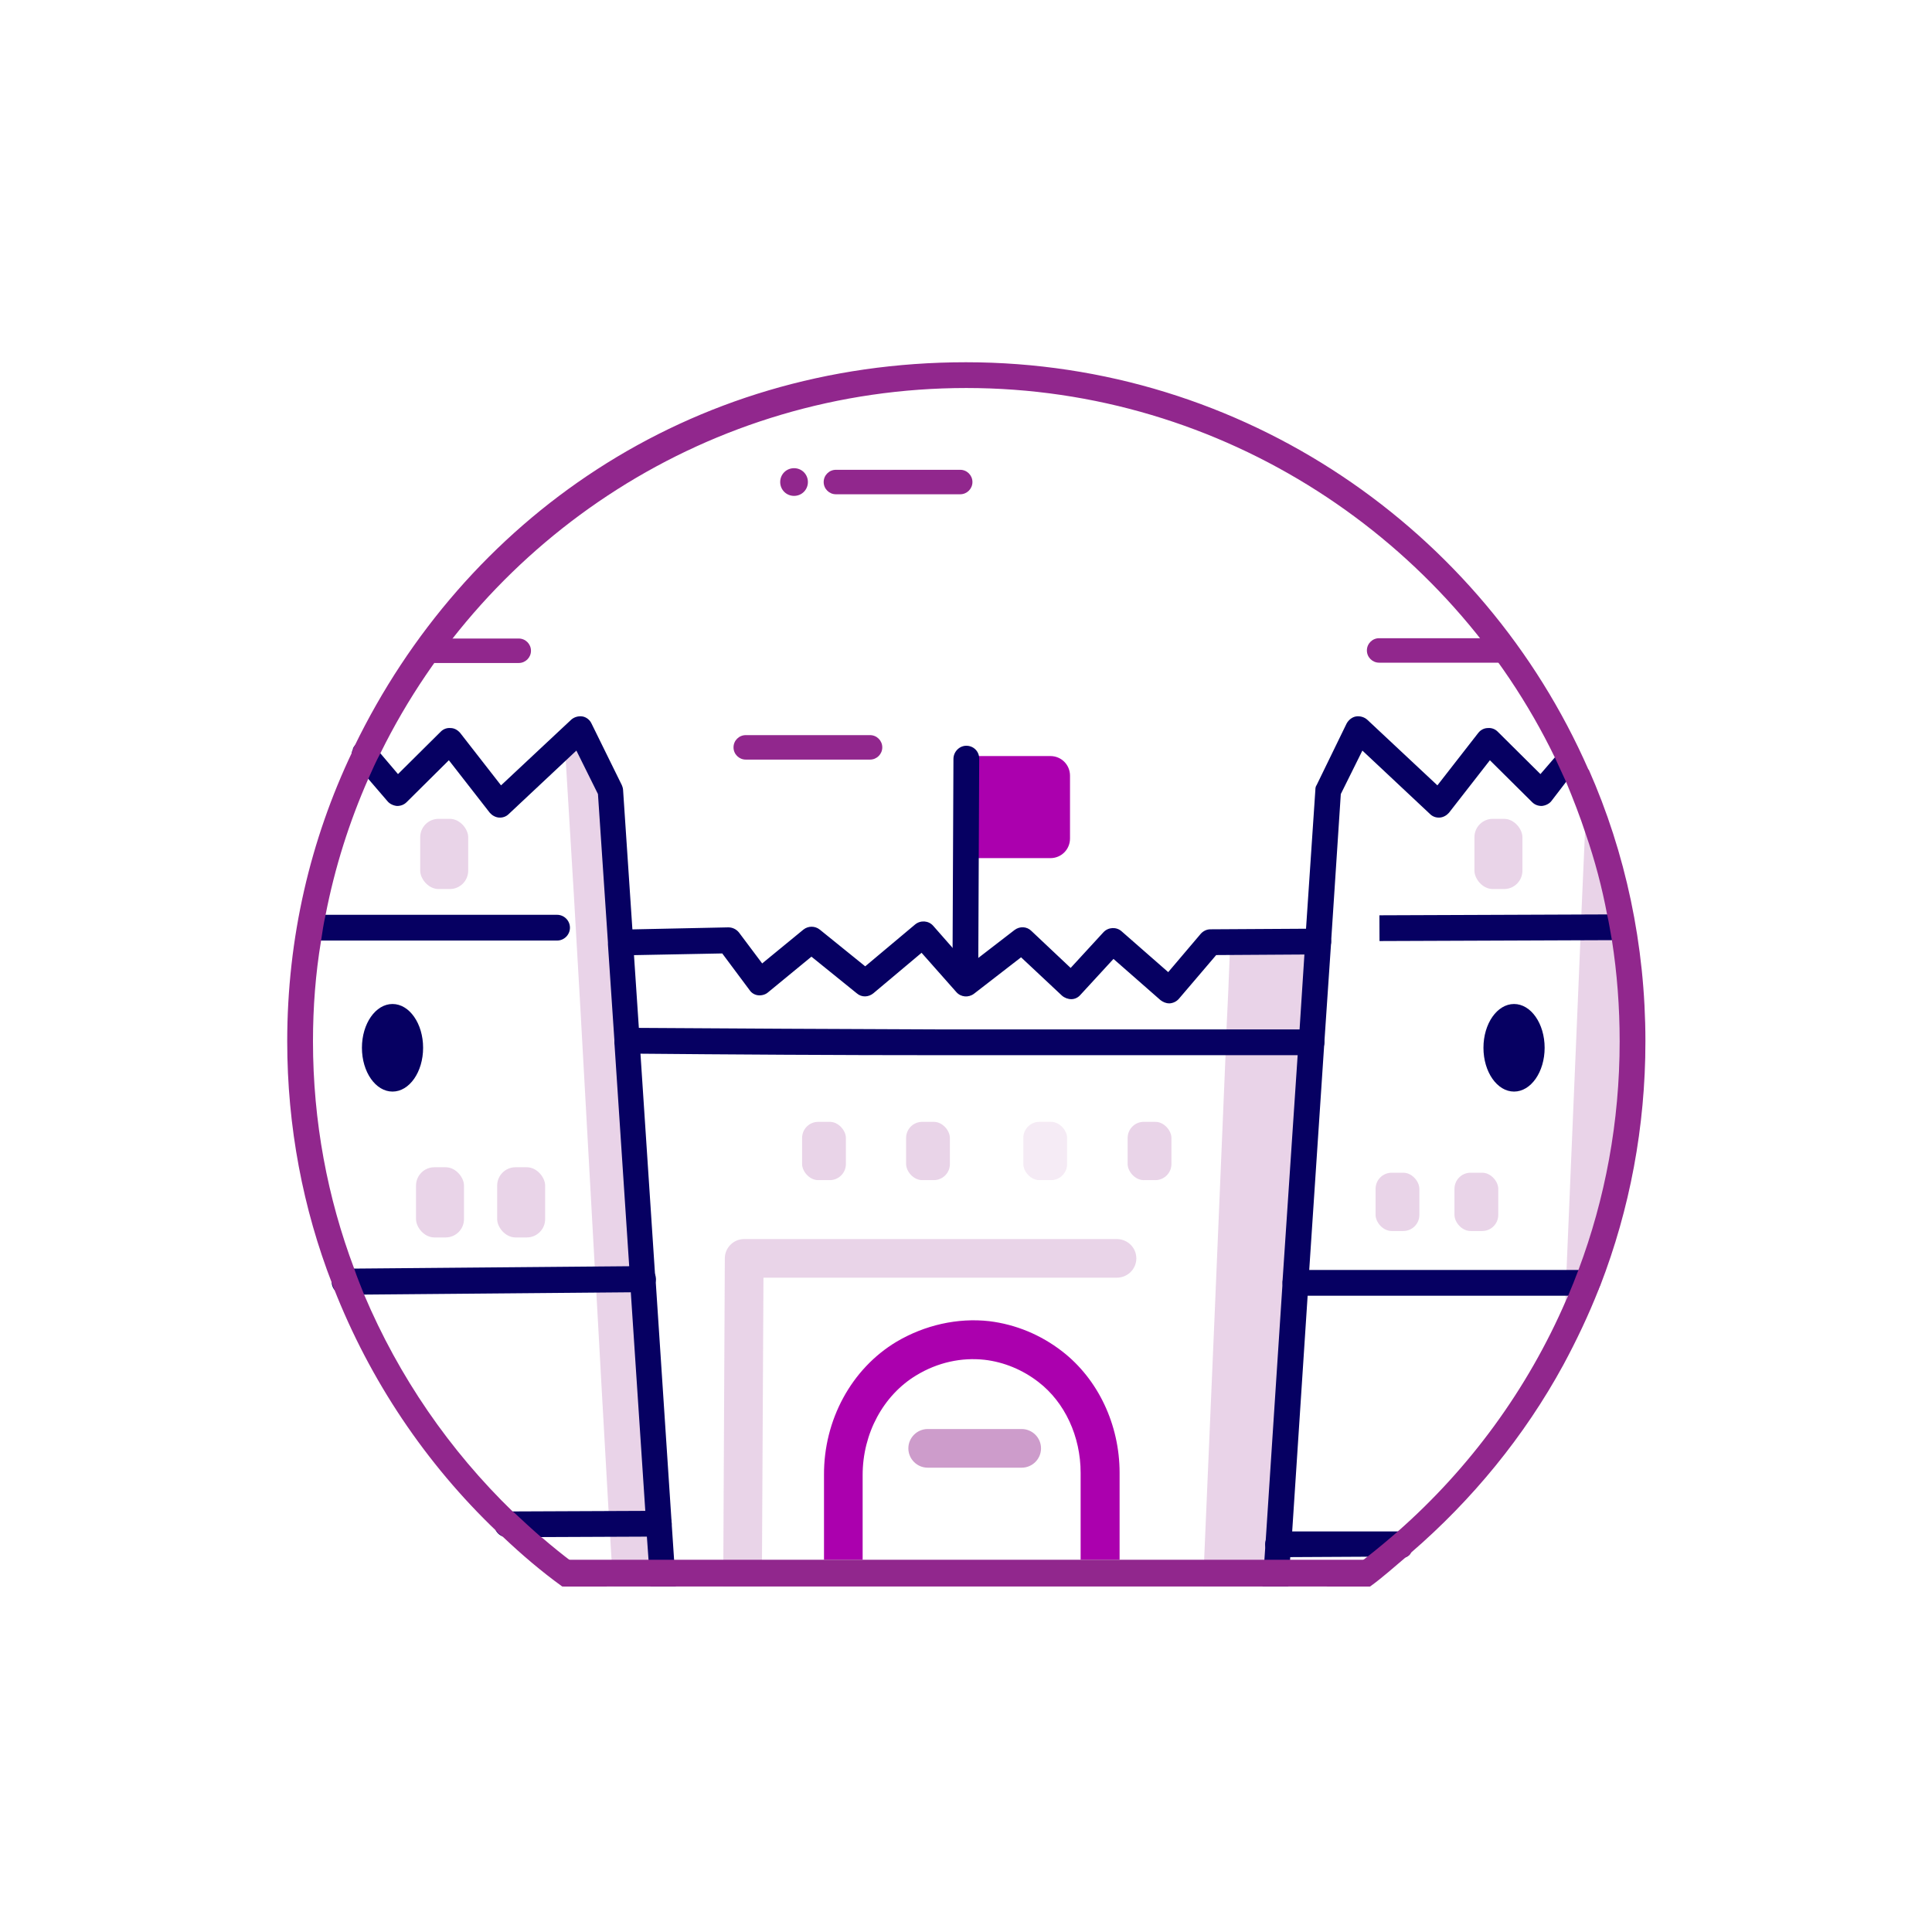 <?xml version="1.0" encoding="UTF-8"?>
<svg id="Layer_1" xmlns="http://www.w3.org/2000/svg" viewBox="0 0 60 60">
  <g>
    <path d="M41.03,29.18c-.01.15-.02.3-.03.45-.05.78-.1,1.57-.15,2.35-.02.26-.03.52-.05.78-.14,2.23-.29,4.45-.43,6.67-.02.27-.03.54-.06.81-.15,2.44-.31,4.88-.47,7.32-.01.27-.03.54-.05.8-.02.3-.04.61-.06.91h-2.37c.24-5.5.47-11,.7-16.5.01-.27.03-.54.03-.81.04-.76.07-1.53.1-2.29.01-.15.01-.29.02-.44.78-.02,1.55-.03,2.33-.04.16,0,.33,0,.49,0Z" style="fill: #91278d; opacity: .2;"/>
    <path d="M51.09,32.34c0,2.67-.5,5.22-1.41,7.57h0s-.03.09-.05.13c-.32.81-.68,1.59-1.09,2.34.03-.67.06-1.34.08-2.01,0-.04,0-.09,0-.13,0-.27.02-.54.03-.8.14-3.41.29-6.82.43-10.23.01-.27.02-.54.03-.8.04-.83.07-1.66.11-2.49.03-.67.06-1.34.08-2.01,1.14,2.59,1.77,5.44,1.77,8.44Z" style="fill: #91278d; opacity: .2;"/>
    <path d="M20.68,47.67c.01.55.01,1.08,0,1.6h-1.63c-.04-.53-.07-1.04-.1-1.53-.01-.27-.03-.54-.05-.81-.15-2.69-.28-4.9-.38-6.79-.02-.28-.04-.55-.05-.81-.39-6.97-.51-9.37-.9-15.71,0-.13-.01-.27-.02-.41.94-.02.59,1.35,1.52,1.34-.09,1.33-.07,2.81.01,4.39.01.24.02.48.04.72.04.75.1,1.52.17,2.31.02.24.04.49.07.73.19,2.16.45,4.41.69,6.63.02.26.05.52.08.77.24,2.4.46,4.74.53,6.87.01.24.02.47.02.7Z" style="fill: #91278d; opacity: .2;"/>
    <path d="M21,49.27h-.8l-.11-1.54-.05-.81-.45-6.79-.05-.81-.46-6.95v-.07s-.2-2.97-.2-2.97v-.06s-.31-4.61-.31-4.61l-.67-1.35-.33.31-1.77,1.66c-.08.08-.19.12-.31.11-.11-.01-.21-.07-.28-.15l-1.27-1.63-1.31,1.3c-.08.08-.18.12-.3.12-.11-.01-.22-.06-.29-.14l-.61-.71-.41-.49c-.11-.12-.13-.28-.06-.42,0,0,0-.01,0-.02.02-.05.05-.09.09-.13.17-.14.43-.12.57.05l.18.21.56.66,1.33-1.32c.08-.08.19-.12.3-.11.12,0,.22.06.3.15l1.27,1.63,2.18-2.04c.09-.08.22-.12.35-.1.12.02.23.11.28.22l.94,1.91s.04.09.04.15l.29,4.34.05.81.15,2.24.05.8.46,6.97s.01.02.01.03v.02l.5,7.58.13,1.95Z" style="fill: #060062;"/>
    <path d="M48.99,23.81l-.36.48-.46.6c-.07.08-.18.13-.29.14-.12,0-.22-.04-.3-.12l-1.31-1.3-1.27,1.63c-.07.08-.17.14-.28.15-.12.01-.23-.03-.31-.11l-2.1-1.97-.67,1.35-.3,4.57h0v.03l-.21,3.1-.47,7.07-.05.81-.48,7.32-.06.8-.06.91h-.8l.09-1.31.53-8.1v-.07s.47-7.02.47-7.02l.06-.81.15-2.32.03-.45.02-.35.29-4.31c0-.06.01-.11.04-.15l.93-1.91c.06-.11.17-.2.29-.22.13-.02.26.02.35.1l2.18,2.04,1.27-1.63c.07-.09.18-.15.3-.15.11-.01.22.03.3.11l1.33,1.32.44-.51.3-.36c.14-.17.08.06.25.2.17.15.3.27.16.44Z" style="fill: #060062;"/>
    <path d="M17.3,29.21h-7.64c-.22,0-.4-.18-.4-.4s.18-.4.4-.4h7.64c.22,0,.4.18.4.4s-.18.4-.4.4Z" style="fill: #060062;"/>
    <rect x="42.84" y="28.41" width="7.54" height=".8" transform="translate(-.11 .18) rotate(-.22)" style="fill: #060062;"/>
    <path d="M35.03,32.77c-1.91,0-3.82,0-5.72,0-3.29,0-6.57-.02-9.83-.05-.22,0-.4-.18-.4-.4,0-.22.18-.4.4-.4,3.26.02,6.54.04,9.83.05,3.81,0,7.65,0,11.42,0h0c.22,0,.4.18.4.4,0,.22-.18.4-.4.4-1.89,0-3.79,0-5.7,0Z" style="fill: #060062;"/>
    <path d="M10.7,40.21c-.22,0-.4-.18-.4-.4,0-.22.18-.4.4-.41l9.27-.08h0c.22,0,.4.18.4.4,0,.22-.18.4-.4.41l-9.27.08h0Z" style="fill: #060062;"/>
    <path d="M49.69,39.84s0,.05,0,.07h0s-.03.09-.05.13c-.07.12-.2.2-.35.2h-8.68s-.38,0-.38,0c-.23,0-.4-.18-.4-.4s.18-.4.4-.4h8.43s.62,0,.62,0c.22,0,.4.18.4.4Z" style="fill: #060062;"/>
    <path d="M15.75,47.74c-.22,0-.4-.18-.4-.4,0-.22.18-.4.4-.4l4.71-.02h0c.22,0,.4.18.4.4,0,.22-.18.4-.4.4l-4.71.02h0Z" style="fill: #060062;"/>
    <path d="M43.55,48.37s-.08-.03-.08-.03l-3.78.02c-.22,0-.4-.18-.4-.4,0-.22.18-.4.4-.4h3.86c.22.01.33.16.33.39,0,.22-.11.43-.33.43Z" style="fill: #060062;"/>
    <ellipse cx="12.19" cy="32.54" rx=".95" ry="1.36" style="fill: #060062;"/>
    <ellipse cx="47.02" cy="32.54" rx=".95" ry="1.36" style="fill: #060062;"/>
    <g style="opacity: .2;">
      <rect x="13.05" y="25.43" width="1.49" height="2.18" rx=".57" ry=".57" style="fill: #91278d;"/>
    </g>
    <g style="opacity: .2;">
      <rect x="45.79" y="25.43" width="1.49" height="2.18" rx=".57" ry=".57" style="fill: #91278d;"/>
    </g>
    <g style="opacity: .2;">
      <rect x="12.92" y="36.25" width="1.49" height="2.18" rx=".57" ry=".57" style="fill: #91278d;"/>
    </g>
    <g style="opacity: .2;">
      <rect x="15.44" y="36.25" width="1.49" height="2.18" rx=".57" ry=".57" style="fill: #91278d;"/>
    </g>
    <g style="opacity: .2;">
      <rect x="24.91" y="34.84" width="1.36" height="1.81" rx=".5" ry=".5" style="fill: #91278d;"/>
    </g>
    <g style="opacity: .2;">
      <rect x="28.14" y="34.84" width="1.36" height="1.81" rx=".5" ry=".5" style="fill: #91278d;"/>
    </g>
    <g style="opacity: .46;">
      <rect x="31.78" y="34.84" width="1.36" height="1.81" rx=".5" ry=".5" style="fill: #91278d; opacity: .2;"/>
    </g>
    <g style="opacity: .2;">
      <rect x="35.02" y="34.84" width="1.36" height="1.81" rx=".5" ry=".5" style="fill: #91278d;"/>
    </g>
    <g style="opacity: .2;">
      <rect x="42.72" y="36.42" width="1.36" height="1.81" rx=".5" ry=".5" style="fill: #91278d;"/>
    </g>
    <g style="opacity: .2;">
      <rect x="45.17" y="36.42" width="1.36" height="1.81" rx=".5" ry=".5" style="fill: #91278d;"/>
    </g>
    <g style="opacity: .2;">
      <path d="M35.29,39.08c0,.33-.27.6-.61.6h-10.97l-.05,9.59h-1.2l.05-10.19c0-.33.27-.6.6-.6h11.57c.34,0,.61.27.61.6Z" style="fill: #91278d;"/>
    </g>
    <g style="opacity: .46;">
      <path d="M31.73,45.58h-2.92c-.33,0-.6-.27-.6-.6s.27-.6.6-.6h2.92c.33,0,.6.27.6.6s-.27.6-.6.6Z" style="fill: #91278d;"/>
    </g>
    <path d="M34.77,45.74v2.7h-1.21v-2.7c0-1.13-.49-2.19-1.31-2.82-.49-.38-1.07-.62-1.67-.69-.72-.08-1.46.08-2.12.48-1.03.62-1.67,1.81-1.67,3.1v2.63s-1.2,0-1.2,0v-2.63c-.01-1.71.85-3.3,2.25-4.14.88-.52,1.9-.75,2.88-.64.82.1,1.6.42,2.27.94,1.11.86,1.78,2.27,1.78,3.77Z" style="fill: #ab00ae;"/>
    <path d="M29.98,23.48h2.64c.34,0,.61.27.61.61v1.95c0,.34-.27.61-.61.61h-2.64v-3.16h0Z" style="fill: #ab00ae;"/>
    <path d="M29.98,30.63h0c-.22,0-.4-.18-.4-.4l.03-6.66c0-.22.18-.41.4-.41h0c.22,0,.4.17.4.4h0s-.03,6.67-.03,6.67c0,.22-.18.4-.4.4Z" style="fill: #060062;"/>
    <path d="M36.31,31.16c-.1,0-.19-.04-.27-.1l-1.46-1.28-1.03,1.12c-.07.08-.17.13-.28.13-.1,0-.21-.04-.29-.11l-1.27-1.19-1.46,1.13c-.17.13-.41.11-.55-.05l-1.08-1.22-1.5,1.26c-.15.12-.36.13-.51,0l-1.41-1.14-1.35,1.11c-.08.07-.2.1-.3.09-.11-.01-.21-.07-.27-.16l-.85-1.14-3.13.06h0c-.22,0-.4-.17-.4-.39,0-.22.17-.41.39-.41l3.33-.07c.13,0,.25.06.33.16l.72.96,1.28-1.05c.15-.12.36-.12.51,0l1.41,1.14,1.55-1.3c.17-.14.42-.12.56.04l1.09,1.24,1.44-1.11c.16-.12.38-.11.52.03l1.22,1.15,1.02-1.11c.15-.16.4-.17.56-.03l1.45,1.27,1.01-1.19c.08-.09.19-.14.3-.14l3.35-.02h0c.22,0,.4.18.4.4,0,.22-.18.4-.4.4l-3.17.02-1.16,1.36c-.07.08-.17.13-.28.14,0,0-.02,0-.03,0Z" style="fill: #060062;"/>
    <path d="M49.33,23.9c-3.26-7.44-10.7-12.65-19.33-12.65s-15.58,4.88-19,11.94t-.01.01s-.02.04-.02.05c0,.01,0,.02,0,.02l-.03.06h0v.02c-1.3,2.73-2.02,5.77-2.02,8.99,0,2.65.49,5.2,1.4,7.54t.01.02s.01.06.03.09h0c1.13,2.89,2.87,5.47,5.07,7.57h0s.03.03.04.05c.03.02.06.05.1.08.01.01.03.02.04.03.59.56,1.2,1.08,1.85,1.55h1.4c-.72-.46-1.39-.97-2.03-1.52h-.01c-.31-.27-.59-.53-.88-.8h-.01c-1.97-1.91-3.54-4.19-4.62-6.74h0c-.11-.28-.22-.54-.31-.81-.83-2.2-1.28-4.58-1.28-7.06,0-1.06.08-2.1.25-3.12.04-.27.08-.54.14-.8h0c.29-1.49.74-2.9,1.33-4.24.12-.27.24-.54.38-.8,3.31-6.71,10.22-11.33,18.19-11.33s14.99,4.69,18.28,11.48c.12.25.23.51.35.76.22.53.43,1.07.61,1.62.28.81.5,1.64.66,2.49.06.26.1.53.15.8.16,1.02.24,2.07.24,3.14,0,2.5-.45,4.89-1.28,7.1-.1.27-.21.54-.32.8-.02.05-.04.09-.06.13-1.2,2.78-3,5.23-5.24,7.2-.31.27-.62.53-.94.78-.41.32-.83.63-1.27.92h1.36c.39-.28.74-.6,1.11-.91l.06-.03s.05-.03.07-.06c.01-.01.02-.03.03-.05,1.9-1.64,3.52-3.61,4.73-5.83.41-.76.78-1.54,1.1-2.35.01-.04.03-.08.05-.12h0c.91-2.36,1.4-4.91,1.4-7.58,0-3-.62-5.86-1.76-8.44Z" style="fill: #91278d;"/>
    <path d="M27.02,22.83h-3.86c-.21,0-.38.17-.38.38s.17.38.38.38h3.86c.21,0,.38-.17.38-.38s-.17-.38-.38-.38Z" style="fill: #91278d;"/>
    <path d="M16.11,19.83h-2.59c-.21,0-.38.17-.38.38s.17.38.38.38h2.59c.21,0,.38-.17.38-.38s-.17-.38-.38-.38Z" style="fill: #91278d;"/>
    <path d="M42.45,20.2c0,.21.17.38.38.38h3.86c.21,0,.38-.17.38-.38s-.17-.38-.38-.38h-3.86c-.21,0-.38.17-.38.38Z" style="fill: #91278d;"/>
    <path d="M29.82,14.59h-3.86c-.21,0-.38.17-.38.38s.17.38.38.38h3.86c.21,0,.38-.17.38-.38s-.17-.38-.38-.38Z" style="fill: #91278d;"/>
    <path d="M24.66,14.54c-.24,0-.43.19-.43.43s.19.43.43.43.43-.19.43-.43-.19-.43-.43-.43Z" style="fill: #91278d;"/>
  </g>
  <rect x="17.5" y="48.44" width="25.04" height=".83" style="fill: #91278d;"/>
</svg>